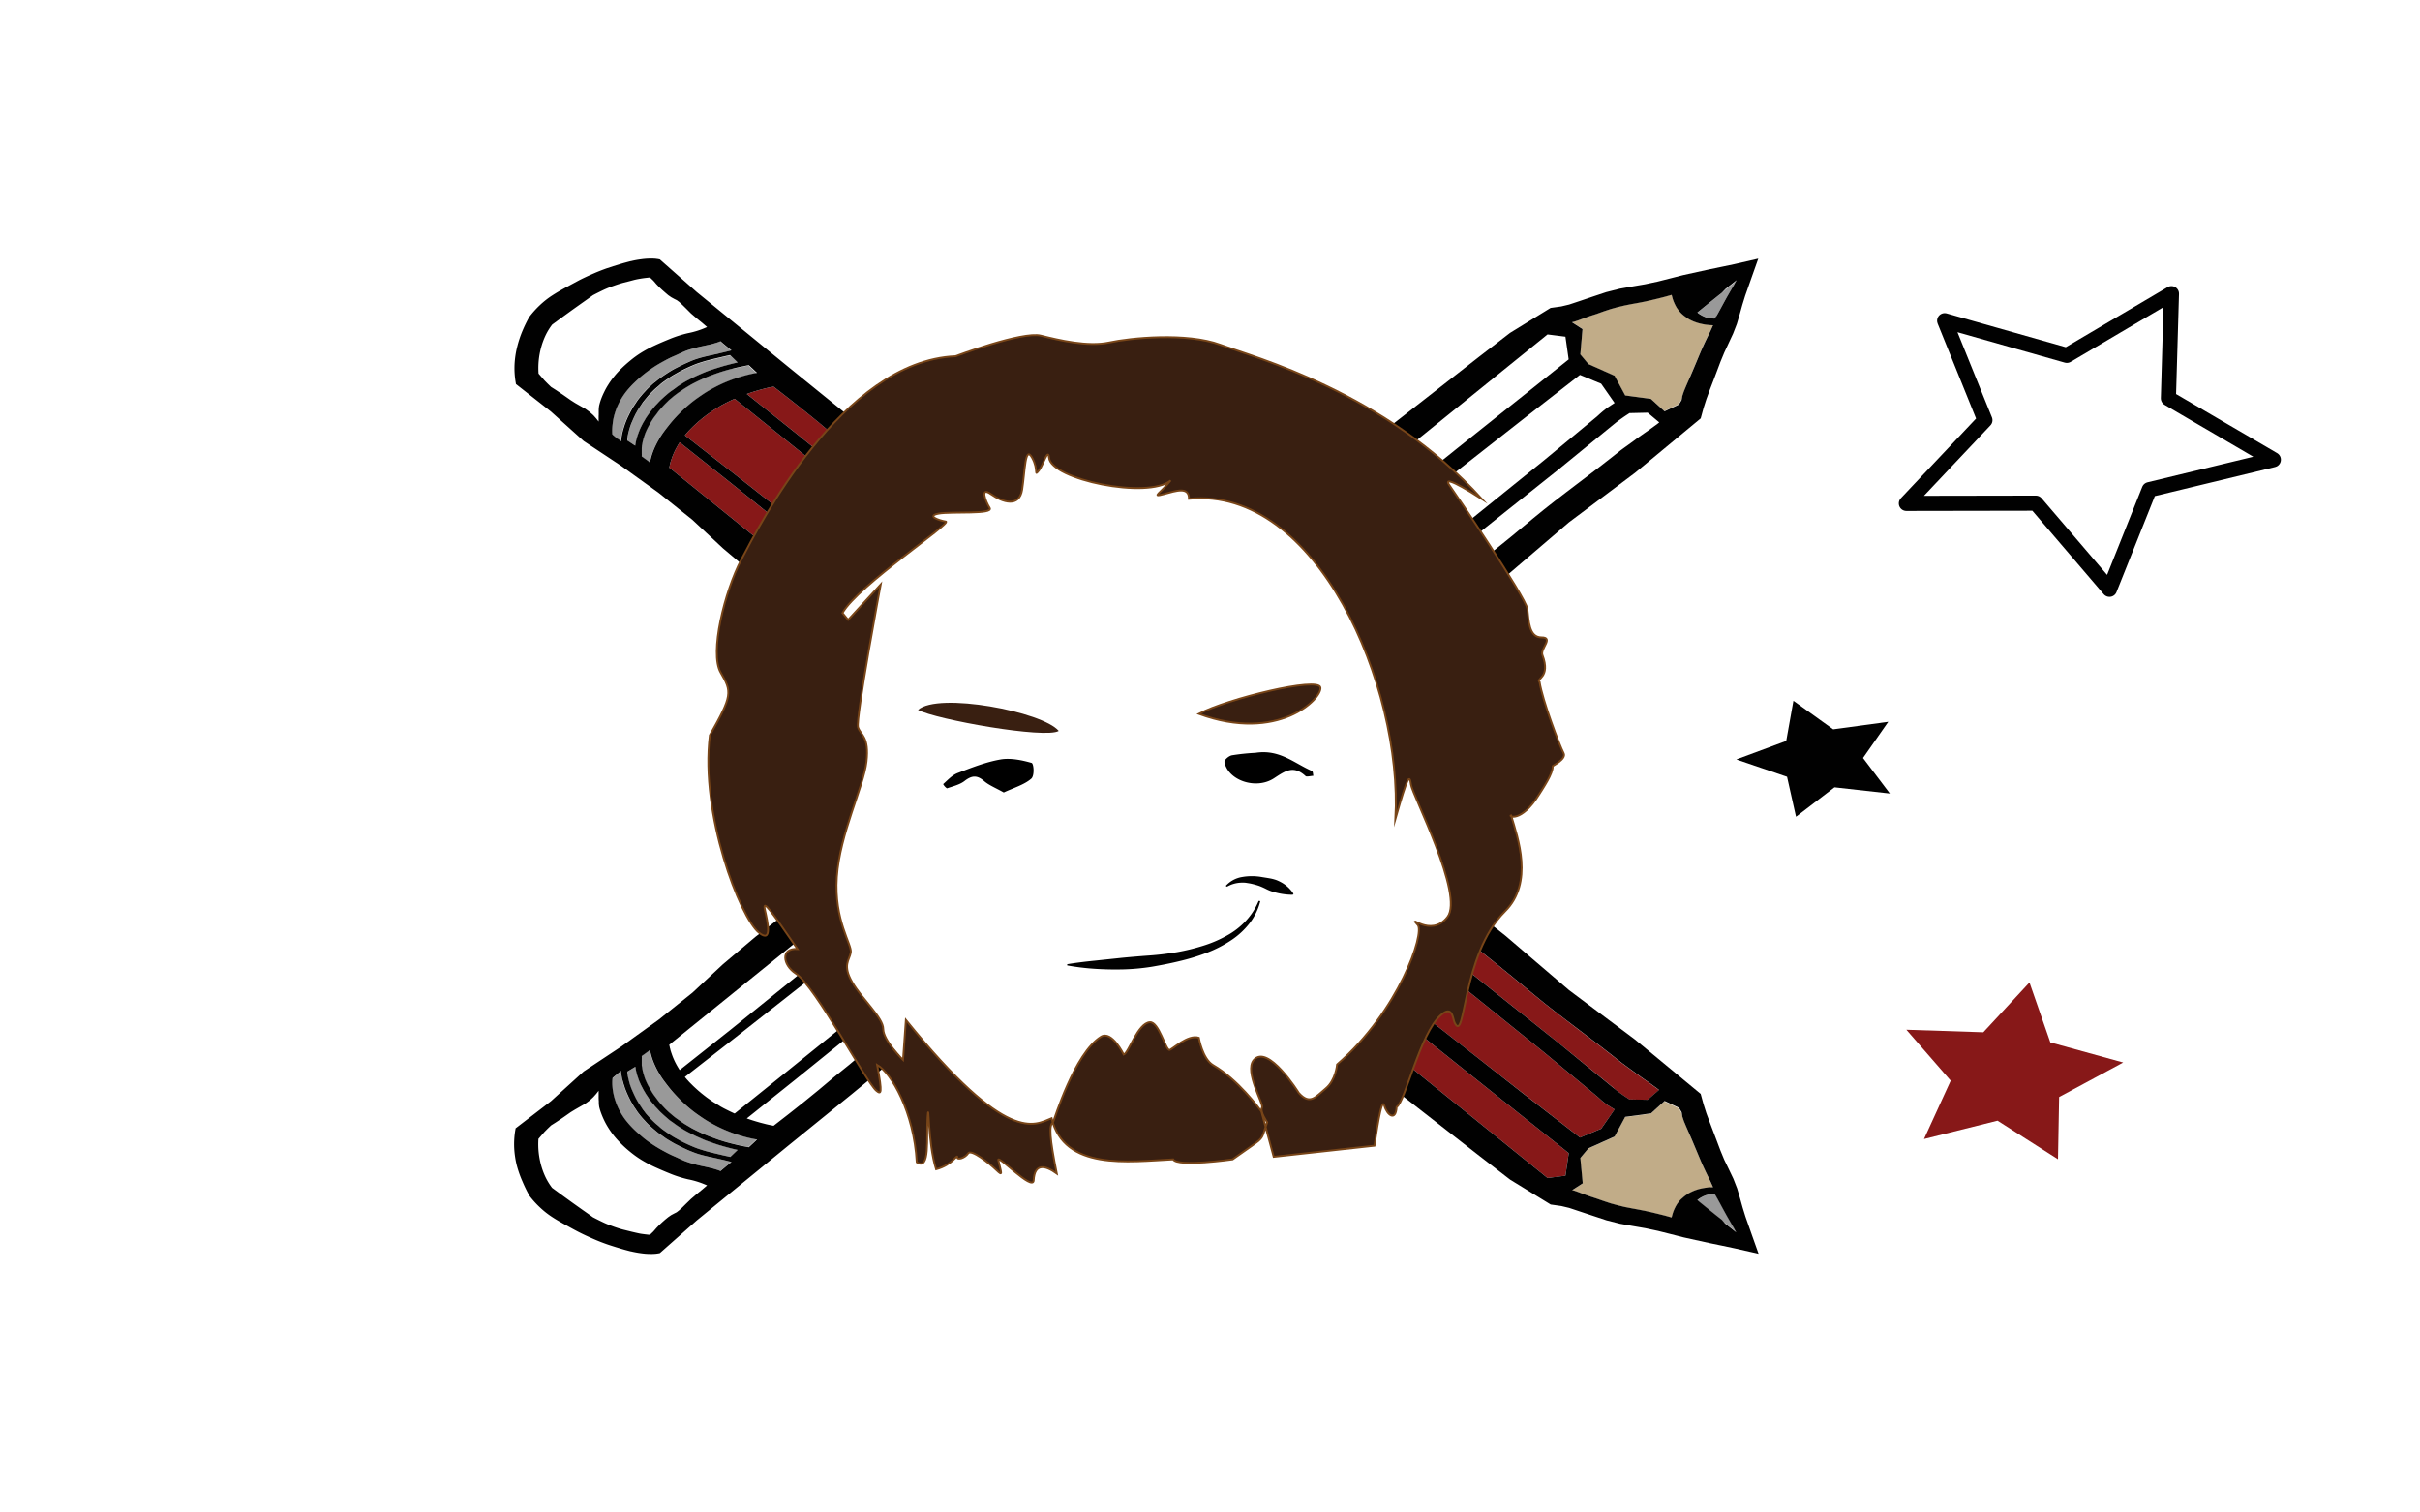 <svg id="Calque_2" data-name="Calque 2" xmlns="http://www.w3.org/2000/svg" viewBox="0 0 1280 800"><defs><style>.cls-1{fill:#fff;}.cls-2{fill:#999;}.cls-3{fill:#c1ac88;}.cls-4{fill:#010101;}.cls-5{fill:#871818;}.cls-6,.cls-7,.cls-8{fill:#391f11;}.cls-6,.cls-7{stroke:#784518;stroke-miterlimit:10;}.cls-7,.cls-8,.cls-9{fill-rule:evenodd;}.cls-10{fill:none;stroke:#010101;stroke-linecap:round;stroke-linejoin:round;stroke-width:8px;}</style></defs><title>djaypicto</title><rect class="cls-1" width="1280" height="800"/><path class="cls-1" d="M317.9,588.87c.45,1.22,1,2.43,1.6,3.77a38.26,38.26,0,0,0,2.23,4,49.36,49.36,0,0,0,3,4.21,54.18,54.18,0,0,0,3.82,4.2,58.32,58.32,0,0,0,4.69,4.2A53.11,53.11,0,0,0,339,613.4a69.07,69.07,0,0,0,7.09,3.81c2.58,1.21,5.36,2.41,8.27,3.55a60.6,60.6,0,0,0,9.42,3,44.06,44.06,0,0,1,10.1,3.23l-2.71,2.23-2.81,2.29-3,2.65-2.8,2.8-1.91,1.88-1.5,1.4-1.26.95-1.4.7-1.48.81-1.62,1.1-1.59,1.3-1.59,1.4-1.5,1.4-1.37,1.59-1.58,1.81L344,653h-.69l-1.9-.24c-.83-.11-1.82-.25-3-.45s-2.38-.48-3.73-.83-3-.7-4.64-1.15-3.39-1-5.17-1.62-3.6-1.4-5.45-2.19a52.34,52.34,0,0,1-5.61-2.8l-5.29-3.77L303,636.06l-5.43-3.95-5.37-3.93a31.23,31.23,0,0,1-3.49-5.69,38.45,38.45,0,0,1-2.38-6.4A42.23,42.23,0,0,1,285,602.26l3.14-3.63,1.72-1.74,1.78-1.72,2.24-1.41,2.1-1.4,2.09-1.4,2-1.4,2-1.4,2.29-1.4L307,585.2l2.7-1.53,2.39-1.75,1.9-1.74,1.5-1.69,1.28-1.64v5.73a15.67,15.67,0,0,0,.21,2.9A22.15,22.15,0,0,0,317.9,588.87Z"/><path class="cls-1" d="M354.13,553.21l.14.63a2.28,2.28,0,0,0,.17.67l.16.7a4.68,4.68,0,0,0,.21.73l.23.74.28.77c.08.27.17.53.28.81l.31.83c.12.28.22.55.36.84s.24.59.38.87.28.59.42.9l.48.91c.15.29.32.63.5.92l.55,1,.61,1c.09.16.2.3.28.45L387,544.14l29.28-23.62,29.36-23.61,59.06-47.86,29.57-23.83,59.06-45.94,29.43-23.43,58.79-47.31L711.12,285,770,237.74l29.52-23.55,30.16-24.06V190h0v-.1h0L828,178.09l-9.47-1.2L354,552.6C354,552.76,354.09,553,354.13,553.21ZM853.26,224.69l-28.61,23.36-28.85,23-28.9,23.09-28.84,23.06-28.86,23-28.81,23.14-28.82,23.06L622.7,409.43,593.86,432.3,565,455.44l-28.82,23.12-28.8,23L478.56,524.6,449.8,547.47l-28.88,23.35L395,591.56l.73.27,2.09.7,2.16.66,2.21.64,2.28.59c.77.2,1.5.38,2.33.55l2.37.48,8.06-6.27,8-6.33,7.87-6.39,7.89-6.63,8.31-6.72,8.06-6.78,8-6.53,8-6.26,7.91-6.24,7.9-6.24,7.95-6.35,8-6.36,8-6.21,8-6.29,7.86-6.29,7.93-6.34,7.49-5.88,7.55-5.72,7.47-5.87,7.49-6.2,7.35-6.3,7.47-6.25,7.49-6.21,7.61-6,7.63-5.88,7.57-5.77,7.47-5.77,7.49-5.68,7.38-5.93,7.29-6.21,15.05-11.82,7-5.26,6.8-5.61,6.76-5.6,6.79-5.5,6.79-5.46,6.77-5.42,6.72-5.48,6.68-5.61,6.74-5.51,6.77-5.41,6.81-5.37,6.86-5.31,6.91-5.24,6.89-5.28,6.84-5.41,6.8-5.44,11.45-9,5.78-4.54,5.74-4.61,5.74-4.64,5.73-4.66,5.61-4.66,5.61-4.66,5.6-4.56,5.71-4.49,5.74-4.41,5.78-4.39,5.8-4.41,5.8-4.42,5.77-4.5,5.74-4.52,1.22-.9,1.26-.91,1.4-1,1.48-1.08,1.67-1.21,1.87-1.4,2-1.4,2-1.4,1.83-1.28,1.68-1.2,1.5-1.1,1.4-1,1.17-.94-6.11-5.17-9.63.22-.93.62-1,.65-1,.67-1,.7-1,.71-1,.73-.94.7-.88.72Zm-76.7,19.75-59.64,46.79-29.78,23.28-29.79,23.4L627.62,361.4,568,408.13l-29.77,22.42L508.4,454.37l-59.62,47.35-59.41,46.75-27.13,21.17c.23.29.44.55.67.82s.57.68.89,1,.59.69.91,1l1,1c.35.35.67.68,1,1l1.07,1,1.1,1c.38.33.76.67,1.17,1s.78.69,1.19,1l1.26,1,1.3,1,1.41,1,1.4,1c.47.31.95.62,1.5.93s1,.63,1.48.92,1,.62,1.5.93,1.08.59,1.61.9l1.7.86,1.74.86,1.79.84.65.28L415,567.72l28.68-23.18,28.66-23.11L501,498.28l28.72-23.14L558.43,452l28.66-23.13,28.68-23.14,200.6-162,28.34-23.47.32-.3.35-.3.32-.31.68-.61.35-.3.33-.3.69-.59,1.77-1.4.36-.26.36-.28,3.87-2.36L847,203l-11.21-4.67h0l-29.33,22.82Z"/><path class="cls-2" d="M331.91,568.65a5.72,5.72,0,0,0,.17,1c.09.34.14.7.23,1.07s.18.74.29,1.12.21.77.32,1.2a12.24,12.24,0,0,0,.4,1.21c.15.42.28.83.43,1.2s.32.86.5,1.22.37.86.57,1.29.39.89.6,1.32l.67,1.4c.22.45.7,1.21,1.07,1.91a36.7,36.7,0,0,0,2.62,3.87c.56.64,1,1.3,1.48,2s1.08,1.29,1.66,1.95,1.19,1.3,1.83,1.94,1.29,1.28,2,1.92,1.5,1.21,2.2,1.9a20.31,20.31,0,0,0,2.38,1.86c.87.66,1.69,1.21,2.58,1.82s1.84,1.21,2.81,1.77l3,1.69c1,.56,2.15,1.11,3.27,1.64s2.28,1.05,3.5,1.56,2.45,1,3.74,1.4,2.66.86,4.08,1.21l.86.22.85.22.87.21.9.23.89.21.9.21.94.22.91.21.94.23.94.21.94.22,1,.21,1,.23h0l4-3.76-.38-.08-.88-.2-.87-.21-.87-.21-.84-.21-.86-.22-.84-.23-.83-.22-.81-.23-.81-.24-.81-.23-.79-.23-.8-.25c-1.48-.48-3-.95-4.33-1.49s-2.8-1-4.06-1.58-2.58-1.13-3.79-1.71-2.39-1.2-3.53-1.79-2.21-1.21-3.26-1.87-2.06-1.3-3-1.94-1.89-1.34-2.8-2-1.75-1.4-2.55-2-1.61-1.4-2.36-2.1-1.5-1.4-2.13-2.12-1.33-1.4-1.93-2.16-1.21-1.4-1.75-2.13a22.39,22.39,0,0,1-1.5-2.15c-.44-.72-1-1.41-1.4-2.13s-.86-1.41-1.24-2.12-.73-1.4-1.05-2.06c-.17-.34-.32-.66-.46-1l-.42-1c-.14-.34-.28-.65-.39-1l-.34-.93c-.11-.31-.22-.6-.31-.92s-.19-.59-.26-.87-.17-.6-.24-.88-.14-.58-.2-.86-.13-.56-.17-.83-.1-.53-.12-.79-.1-.52-.13-.79h0l-4.2,2.57v.85A6.77,6.77,0,0,0,331.91,568.65Zm7.29-5.72a3.31,3.31,0,0,0,.1.94c.06.32.1.65.13,1a5.57,5.57,0,0,0,.19,1c.07.35.16.7.24,1.06a9.74,9.74,0,0,0,.31,1.11l.34,1.14c.12.39.26.77.42,1.2s.32.79.49,1.21.36.81.56,1.22.39.81.6,1.2c.32.63.69,1.21,1.05,1.91a22.53,22.53,0,0,0,1.19,1.95c.42.64.87,1.31,1.4,2s1,1.32,1.49,2,1.08,1.32,1.67,2,1.19,1.32,1.83,2,1.31,1.28,2,1.94,1.5,1.28,2.21,1.91a25.8,25.8,0,0,0,2.4,1.88c.89.61,1.69,1.22,2.62,1.85s1.83,1.2,2.8,1.76,2,1.22,3,1.74,2.14,1.11,3.29,1.64,2.3,1.07,3.52,1.57,2.5,1,3.8,1.49,2.65,1,4.06,1.4l.83.26.87.27.87.25.88.25.9.24.89.24.93.25.94.23.94.22.94.24,1,.21,1,.21,1,.21,1,.2,1,.19,1,.19.26-.26.27-.25.29-.25.27-.27.27-.25.28-.25.26-.25.56-.51.27-.27.55-.5.26-.25.28-.27.27-.25.27-.25a66.86,66.86,0,0,1-8.06-1.88c-2.55-.76-5.05-1.61-7.47-2.59s-4.56-2-6.73-3.11-4.13-2.3-6.05-3.54-3.72-2.52-5.41-3.84-3.31-2.67-4.82-4.06-2.91-2.8-4.21-4.21-2.52-2.8-3.64-4.2-2.15-2.72-3.07-4-1.77-2.6-2.47-3.81-1.32-2.35-1.82-3.43-.93-2.08-1.28-3-.61-1.69-.82-2.42-.35-1.28-.47-1.75-.16-.84-.22-1.1a.86.86,0,0,1,0-.39l-.28.21-.27.2-.26.19-.28.21-.27.2-.26.2-.27.19-.28.2-.28.21-.27.18-.26.2-.28.19-.29.21-.54.38-.28.2v.6a1.87,1.87,0,0,1-.09.67v2.3c0,.37,0,.65,0,1ZM324,576.4a32,32,0,0,0,1.4,5.86,36.94,36.94,0,0,0,2.41,5.51,35.57,35.57,0,0,0,3.35,5.07,49.58,49.58,0,0,0,4.21,4.61c1.5,1.47,3.08,2.8,4.72,4.2a49.31,49.31,0,0,0,5.16,3.77c1.78,1.18,3.63,2.27,5.48,3.28s3.74,2,5.6,2.81,3.63,1.69,5.36,2.42a48.37,48.37,0,0,0,5.14,1.71c1.68.46,3.28.84,4.76,1.15s2.81.62,4,.9,2.16.56,3,.82,1.4.47,1.79.62l.62.25.35-.32.36-.31.35-.31.35-.28.37-.3.35-.3.35-.28.36-.29.35-.31.38-.3.37-.29.36-.3.38-.3.38-.31.38-.31.37-.32-.88-.21-.88-.21-.87-.21-.87-.21-.87-.21-.87-.2-.84-.2-.85-.19-.86-.2-.84-.18-.84-.18-.83-.19-.82-.18-.83-.17-.8-.19-.81-.18c-1.5-.37-3-.76-4.42-1.21s-2.72-1-4-1.5-2.53-1.11-3.75-1.68-2.38-1.21-3.51-1.75-2.23-1.22-3.27-1.85-2-1.22-3-1.92-1.88-1.33-2.8-2-1.74-1.4-2.55-2-1.58-1.4-2.31-2.06-1.5-1.4-2.13-2.1-1.31-1.4-1.92-2.13-1.18-1.4-1.74-2.13a22.41,22.41,0,0,1-1.5-2.12c-.44-.71-.95-1.4-1.4-2.11s-.84-1.41-1.22-2.09-.74-1.4-1.07-2.08c-.18-.35-.35-.7-.52-1l-.46-1c-.14-.35-.29-.68-.43-1l-.39-1c-.13-.34-.27-.66-.38-1s-.23-.65-.34-1-.22-.63-.31-.94-.19-.62-.28-.92-.17-.61-.24-.9l-.18-.88a5.84,5.84,0,0,1-.18-.83,3.65,3.65,0,0,0-.17-.81c-.06-.27-.07-.54-.11-.79l-.1-.76a2.06,2.06,0,0,0,0-.7v-.68l-1.5,1.2-.56.48-.29.24-.28.24-.28.22-.27.24-.29.24-.27.23-.27.23-.26.24-.26.24a28.47,28.47,0,0,0,.05,6.19Zm574.09-411,.24.18.31.24.39.28.48.3.53.33.62.33.66.3.73.31c.23.1.5.18.77.27a7.27,7.27,0,0,0,.8.22c.26.06.57.14.85.18s.58.09.87.12h.88a6.91,6.91,0,0,0,.91,0l.1-.17.1-.16.18-.32.1-.15L908,167l.08-.16.1-.15.09-.17.09-.17.09-.15.08-.17.11-.15.54-1,.56-1,.53-1,1.08-2,1.09-2,1.11-2,1.15-2,.59-1,1.16-2,.6-1,.58-1V150l.81-1.4v-.1l-.2.16-.11.08-.18.15-.23.26-1.07.87-.55.43-.55.42-.54.43-.54.43-.81.64-1,.78-1.85,1.69-2,1.57-1.92,1.54-2,1.61-1,.81-1,.81-4,3.26-1,.81h0Z"/><path class="cls-3" d="M873.14,211l-13.63-1.77-5.61-10.42-13.82-6.16-4.28-5.19L837.06,174l-5.61-3.63,1.25-.3,2.14-.71,2.81-1.07,3.36-1.2,3.66-1.21,3.65-1.3,3.69-1.2,3.64-1.06,3.62-.86,3.6-.72,3.56-.66,3.53-.68,3.53-.79,3.56-.84,3.58-.91,3.59-1a22.91,22.91,0,0,0,.65,2.43c.27.74.57,1.48.87,2.17a18.79,18.79,0,0,0,1,1.93,17,17,0,0,0,1.18,1.73c.4.5.84,1,1.3,1.48s1,.88,1.5,1.28a18.27,18.27,0,0,0,1.5,1.12c.5.35,1,.63,1.49.93a13,13,0,0,0,1.59.77c.55.23,1.08.44,1.64.64s1.1.36,1.63.52,1.09.28,1.62.39,1.08.21,1.6.28l1.49.21c.45,0,1,.1,1.5.13l1.31.07-1.23,2.69-1.29,2.7-1.3,2.64L901,182.65l-1.19,2.7L898.71,188l-1.15,2.71-1.12,2.7-1.15,2.69-1.15,2.71L893,201.54l-1.16,2.67-1.1,2.64-.81,2.41-.61,2.21-1.41,2.33-7.59,3.62Z"/><path class="cls-4" d="M864.78,250.11h0l-34.93,26.17-33.63,28.78L761.5,332.55l-35.13,25.88-33.64,28.21L656.93,413l-32.56,28.3-35.23,27.37L555,496.47l-34.77,26.11L486.9,548.72l-36.31,29.95L417,605.91l-48.47,39.62L349,662.79l-1,.19c-.1,0-.54.09-1.27.16a27.73,27.73,0,0,1-3.16.09h0a33.58,33.58,0,0,1-4.37-.35,53.27,53.27,0,0,1-5.46-1h-.14c-1.83-.48-3.87-1-6-1.68-1.06-.31-2.16-.65-3.26-1s-2.26-.72-3.41-1.12h0c-2.28-.81-4.67-1.73-7.09-2.8s-4.86-2.16-7.34-3.42h0c-2.37-1.2-4.76-2.54-7.12-3.83s-4.82-2.66-7.17-4.2a45.29,45.29,0,0,1-6.65-5.23,49.2,49.2,0,0,1-5.44-6l-.11-.15-.1-.17a76.92,76.92,0,0,1-3.52-7.25,59.1,59.1,0,0,1-3-8.41,48.74,48.74,0,0,1-1.4-9.08,44.77,44.77,0,0,1,.57-9.81l.16-.94,18.74-14.39,17.26-15.67,19.9-13.19,19.74-14.18,17.95-14.35,16.09-15,17.19-14.51,33.54-25.94,18.53-16.2,38.48-28.79,15.75-15.41,37.39-27.57L560.14,366l48.31-35.71,29.43-26.82,64.23-51.64,32-25.46,48.23-37.68,16.35-12.61,21.45-13.21,5.6-.78,4.21-1,5.76-1.92,6.83-2.31,7-2.33,7.12-1.81,6.88-1.22,6.58-1.13,6.58-1.4,6.71-1.7,6.83-1.74,13.64-3,6.77-1.4,6.68-1.4L930,136.82l-3.43,9.67-3.5,9.93-1.5,4.84-1.4,5-1.5,5.08-2,5.15-2.39,5.13L912,186.51l-2,4.84-1.85,4.92-1.89,5-1.91,4.95-1.8,4.91-1.5,4.7-1.5,5.47Zm46-95.3-2,1.57-1,.81-1,.8-2,1.6-1,.81-1,.82-4,3.25-1,.81h0l.14.11.24.2.32.24.39.28.48.29.53.32.62.34.66.31.72.31a6.48,6.48,0,0,0,.78.26c.28.09.53.17.79.23s.58.14.86.18l.87.11h.88a3.47,3.47,0,0,0,.91,0l.09-.15.11-.16.18-.32.1-.17L908,167l.08-.16.1-.16.08-.16.09-.17.1-.15.08-.17.11-.15.53-1,.56-1,.54-1,1.08-2,1.09-2,1.11-2,1.15-2,.58-1,1.17-2,.6-1,.57-1v-.1l.82-1.4v-.1l-.2.14-.12.1-.17.15-.28.21-1.07.86-.55.45-.54.42-.55.43-.53.42-.55.44-.26.21-1,.78ZM889.84,209.4l.81-2.43,1.09-2.62,1.17-2.69L894.1,199l1.15-2.69,1.14-2.7,1.13-2.69,1.13-2.71,1.14-2.7,1.2-2.69,1.26-2.7,1.31-2.69,1.3-2.69,1.22-2.7-1.3-.07a13.84,13.84,0,0,1-1.5-.13,14.63,14.63,0,0,1-1.5-.19c-.49-.09-1-.17-1.59-.3s-1.09-.24-1.62-.39-1.1-.32-1.64-.52-1.1-.39-1.63-.63-1.08-.5-1.6-.78a11.67,11.67,0,0,1-1.5-.93c-.44-.32-1-.71-1.5-1.11a18,18,0,0,1-1.48-1.29,16.58,16.58,0,0,1-1.3-1.48,15.46,15.46,0,0,1-1.2-1.71,19.89,19.89,0,0,1-1-1.94,21.51,21.51,0,0,1-.87-2.18c-.26-.79-.48-1.6-.66-2.41l-3.58,1-3.58.91-3.56.85-3.53.79-3.54.69-3.56.64-3.59.72-3.62.86L852,163.45l-3.67,1.21L844.61,166,841,167.16l-3.37,1.22-2.8,1.05-2.16.71-1.23.31,5.6,3.63-1.16,13.36,4.29,5.14L854,198.75l5.6,10.41L873.2,211l7.22,6.57L888,214l1.41-2.32ZM316.64,580.23v-3.31l-1.28,1.64-1.5,1.69L312,582l-2.39,1.74-2.7,1.54-2.72,1.56-2.3,1.4-2,1.4-2,1.4-2.06,1.4-2.11,1.4-2.24,1.41L289.65,597l-1.71,1.74-3.14,3.63a42.07,42.07,0,0,0,.1,7,43.1,43.1,0,0,0,1.26,6.84,39.52,39.52,0,0,0,2.36,6.39,33.13,33.13,0,0,0,3.49,5.69l5.37,3.94,5.45,3.95,5.44,3.87c1.81,1.27,3.59,2.52,5.31,3.77,1.9,1,3.8,1.94,5.61,2.8s3.68,1.55,5.46,2.19,3.52,1.2,5.16,1.61l4.65,1.15c1.42.33,2.61.61,3.73.84s2.12.33,3,.45l1.92.22h.68l1.77-1.7,1.58-1.82,1.57-1.64,1.5-1.4,1.59-1.4,1.59-1.3,1.6-1.11,1.5-.8,1.4-.71,1.28-1,1.5-1.33,1.89-1.88,2.89-2.8,3.09-2.65,2.81-2.28L374,627a44.64,44.64,0,0,0-10.09-3.23,61.81,61.81,0,0,1-9.43-3c-3-1.21-5.61-2.34-8.27-3.55a67.34,67.34,0,0,1-7.11-3.81,53.11,53.11,0,0,1-5.76-4.14,58.32,58.32,0,0,1-4.69-4.2,55.87,55.87,0,0,1-3.82-4.2,45.71,45.71,0,0,1-3-4.21,38.26,38.26,0,0,1-2.23-4c-.63-1.31-1.16-2.56-1.61-3.77a28.29,28.29,0,0,1-1.05-3.39,15.67,15.67,0,0,1-.21-2.9c-.07-.82-.1-1.63-.09-2.45Zm7.47-3.8a32,32,0,0,0,1.4,5.86,34.43,34.43,0,0,0,2.4,5.5,33.53,33.53,0,0,0,3.35,5.08,49.47,49.47,0,0,0,4.2,4.61c1.5,1.47,3.08,2.8,4.72,4.2a52.36,52.36,0,0,0,5.16,3.77c1.78,1.18,3.63,2.27,5.48,3.28s3.74,2,5.61,2.8,3.63,1.7,5.35,2.43a51.59,51.59,0,0,0,5.14,1.71c1.68.46,3.28.84,4.77,1.15s2.8.61,4,.89,2.15.57,3,.83,1.4.46,1.79.62l.62.25.37-.32.35-.31.35-.31.35-.28.36-.31.37-.29.33-.28.37-.3.35-.3.38-.3.36-.29.36-.3.38-.31.38-.3.38-.31.38-.32-.89-.21-.88-.21-.87-.22-.87-.21-.85-.21-.87-.19-.85-.2-.86-.19-.85-.2-.85-.18-.82-.18-.84-.19-.83-.18-.83-.17-.8-.19-.81-.19c-1.5-.36-3-.75-4.41-1.2s-2.72-1-4-1.5-2.52-1.11-3.74-1.68-2.38-1.21-3.5-1.75-2.23-1.22-3.28-1.85-2.05-1.22-3-1.92-1.88-1.34-2.81-2-1.73-1.41-2.53-2.05-1.6-1.4-2.33-2.06a28.06,28.06,0,0,1-2.12-2.1c-.61-.7-1.31-1.4-1.93-2.13s-1.18-1.4-1.74-2.13a24.39,24.39,0,0,1-1.5-2.12c-.43-.71-1-1.4-1.4-2.12s-.84-1.4-1.22-2.08-.74-1.41-1.06-2.08q-.27-.51-.51-1.05c-.17-.35-.32-.69-.46-1s-.31-.67-.43-1l-.41-1-.38-1c-.11-.3-.22-.64-.32-1s-.23-.63-.32-.94-.2-.62-.28-.93-.17-.6-.24-.89l-.27-.91a8.21,8.21,0,0,1-.18-.83,7.27,7.27,0,0,0-.17-.81,5,5,0,0,0-.11-.79l-.1-.76a2.38,2.38,0,0,0-.07-.7v-.68l-1.5,1.2-.28.25-.28.23-.29.24-.28.24-.28.22-.27.24-.3.24-.26.23-.27.23-.26.24-.26.24a29.5,29.5,0,0,0,.1,6.16Zm109,0L441,569.8l8.29-6.71,8.06-6.79,8-6.53,8-6.26,7.91-6.24,7.9-6.24,7.92-6.34,8-6.37,8-6.21,8-6.29,7.87-6.29,7.93-6.33,7.48-5.89,7.56-5.72,7.47-5.87,7.48-6.2,7.36-6.3,7.47-6.25,7.48-6.21,7.61-6,7.64-5.87,7.57-5.78,7.47-5.77,7.48-5.68,7.39-5.93,7.28-6.2,15.05-11.83,7-5.26,6.8-5.6,6.77-5.61L684,375.7l6.8-5.47,6.77-5.42,6.71-5.48,6.69-5.61,6.74-5.51,6.77-5.41,6.81-5.36,6.85-5.31,6.91-5.25,6.89-5.28,6.84-5.41,6.8-5.44,5.72-4.52L777,301.7l5.79-4.54,5.73-4.61,5.75-4.64,5.73-4.65,5.6-4.67,5.61-4.65,5.61-4.57,5.7-4.49,5.75-4.41,5.77-4.39,5.8-4.41,5.8-4.42,5.78-4.5,5.73-4.52,1.22-.9,1.26-.91,1.4-1,1.49-1.08,1.67-1.21,1.86-1.4,2-1.4,2-1.4,1.84-1.28,1.68-1.2,1.5-1.09,1.4-1,1.16-.94-6.12-5.14-9.63.22-.93.62-1,.65-1,.67-1,.7-1,.71-1,.73-.94.7-.88.72-.83.67-28.63,23.39-28.88,23-28.9,23.09-28.84,23.06-28.86,23-28.81,23.14-28.82,23.06L622.7,409.43,593.86,432.3,565,455.44l-28.82,23.12-28.8,23L478.56,524.6,449.8,547.47l-28.88,23.35L395,591.56l.73.27,2.09.7,2.16.66,2.21.64,2.28.59c.77.2,1.5.38,2.33.55l2.37.48,8.06-6.27,8-6.33ZM854,213.14l-7.12-10.2-11.21-4.65h0L806.38,221.1l-29.75,23.34-59.71,46.72-29.78,23.35-29.79,23.4L627.62,361.4,568,408.13l-29.77,22.42L508.4,454.37l-59.62,47.35-59.41,46.75-27.13,21.17c.23.29.44.55.67.82s.57.68.89,1,.59.69.91,1l1,1c.35.35.67.68,1,1l1.07,1,1.1,1c.38.33.76.67,1.17,1s.78.69,1.19,1l1.26,1,1.3,1,1.41,1,1.4,1c.47.31.95.62,1.5.93s1,.63,1.48.92,1,.62,1.5.93,1.08.59,1.61.9l1.7.86,1.74.86,1.79.84.65.28L415,567.72l28.68-23.18,28.66-23.11L501,498.28l28.72-23.14L558.43,452l28.66-23.13,28.68-23.14,200.6-162,28.34-23.47.32-.3.35-.3.32-.31.68-.61.35-.3.33-.3.69-.59,1.77-1.4.36-.26.36-.28ZM390.16,608.23l-.38-.09-.88-.19-.86-.21-.87-.21-.85-.21-.86-.23-.84-.22-.82-.23-.82-.22-.81-.23-.8-.25-.8-.22-.8-.25c-1.48-.48-3-1-4.33-1.48s-2.8-1-4.06-1.59-2.58-1.12-3.78-1.71-2.4-1.21-3.54-1.8-2.21-1.2-3.26-1.86-2.06-1.3-3-1.95-1.89-1.4-2.8-2-1.75-1.4-2.55-2.06-1.6-1.4-2.35-2.11A28.18,28.18,0,0,1,348,586.8c-.62-.72-1.4-1.4-1.95-2.16s-1.2-1.4-1.75-2.13a23.09,23.09,0,0,1-1.5-2.16c-.43-.71-1-1.4-1.4-2.13s-.86-1.4-1.22-2.11-.74-1.41-1.07-2.06c-.16-.33-.32-.66-.46-1l-.42-.95c-.14-.32-.27-.64-.39-1a8,8,0,0,1-.32-.94c-.1-.32-.23-.6-.33-.91s-.19-.6-.26-.88-.17-.61-.24-.89-.14-.57-.2-.85-.12-.55-.17-.82-.09-.54-.12-.81-.1-.52-.13-.77h0l-4.2,2.55v.86a6,6,0,0,0,.12.95,5.57,5.57,0,0,0,.17,1c.07.35.14.7.24,1.07s.17.74.28,1.12.21.77.32,1.2a12.24,12.24,0,0,0,.4,1.21c.15.42.28.83.43,1.22s.32.84.5,1.2.37.86.57,1.29l.6,1.32c.21.44.45.9.68,1.4s.69,1.21,1.06,1.91a19.4,19.4,0,0,0,1.22,1.92c.43.64.85,1.3,1.33,2s1,1.3,1.48,2,1.08,1.29,1.66,1.95,1.19,1.3,1.83,1.94,1.29,1.28,2,1.92,1.5,1.21,2.2,1.9a20.31,20.31,0,0,0,2.38,1.86c.89.66,1.69,1.21,2.58,1.82s1.84,1.21,2.81,1.77l3,1.69c1,.56,2.15,1.11,3.27,1.64s2.28,1.05,3.5,1.56,2.45,1,3.76,1.4,2.66.86,4.06,1.21l.86.22.86.22c.28.09.58.14.86.21l.9.23.91.21.89.21.93.22.91.21.94.23.94.21,1,.22.95.21,1,.23h0Zm-46.67-52.67-.27.2L343,556l-.27.21-.26.18-.29.21-.26.2-.28.19-.27.2-.28.19-.26.2-.28.2-.27.19-.56.4-.28.19v.6a2.43,2.43,0,0,1,0,.66V563a3.32,3.32,0,0,0,.08.94,8,8,0,0,1,.14,1,9.53,9.53,0,0,0,.2,1c.07.35.14.7.24,1.06s.16.73.29,1.11.23.74.35,1.13.27.77.41,1.21.32.78.5,1.2.35.82.55,1.22.39.82.6,1.21c.32.63.69,1.2,1.07,1.9s.75,1.32,1.17,2a24.19,24.19,0,0,0,1.41,2c.47.64,1,1.31,1.49,2s1.07,1.32,1.66,2,1.19,1.31,1.83,2,1.31,1.29,2,1.95,1.5,1.27,2.21,1.91a28.62,28.62,0,0,0,2.4,1.87c.9.62,1.71,1.22,2.62,1.85s1.84,1.21,2.8,1.77,2,1.22,3,1.74,2.16,1.1,3.29,1.64,2.3,1.06,3.53,1.57,2.48,1,3.8,1.48,2.65,1,4,1.4l.84.27.87.27.86.25.88.25.9.24.91.24.92.25.93.22.94.23.93.24,1,.21,1,.21,1,.21,1,.19,1,.2,1,.18.26-.25.28-.25.28-.26.27-.25.26-.26.3-.26.27-.25.26-.25.28-.25.27-.27.54-.5.27-.26.28-.26.28-.25.27-.26a67.27,67.27,0,0,1-8.06-1.87c-2.57-.76-5.06-1.62-7.48-2.6a70.7,70.7,0,0,1-6.72-3.11,67.42,67.42,0,0,1-6.05-3.53c-1.85-1.23-3.73-2.52-5.43-3.84s-3.3-2.68-4.8-4.06-2.9-2.81-4.21-4.21-2.53-2.8-3.65-4.2-2.13-2.72-3.07-4-1.77-2.61-2.47-3.81-1.32-2.36-1.82-3.44-.93-2.07-1.28-3-.6-1.7-.81-2.42-.36-1.28-.46-1.76-.19-.84-.23-1.09a.86.86,0,0,1,0-.39Zm10.64-2.3.14.63a2.34,2.34,0,0,0,.17.68l.16.7a4.27,4.27,0,0,0,.21.72l.23.75.28.77c.08.26.17.53.28.81l.31.83c.12.28.22.54.36.84s.24.59.38.87.28.6.42.89l.48.92c.15.29.32.63.5.92l.55.95.61,1c.09.15.2.29.28.45L387,544.19l29.28-23.67,29.36-23.61,59.06-47.86,29.57-23.83,59.06-45.94,29.43-23.43,58.79-47.31L711.12,285,770,237.74l29.52-23.55,30.16-24.06V190h0v-.1h0L828,178.09l-9.47-1.2L354,552.6a3.41,3.41,0,0,0,.11.61Z"/><path class="cls-1" d="M317.9,211.07c.45-1.21,1-2.41,1.6-3.76a36.53,36.53,0,0,1,2.23-4,42.62,42.62,0,0,1,3-4.2,52.3,52.3,0,0,1,3.8-4.21,60.44,60.44,0,0,1,4.7-4.2,50.48,50.48,0,0,1,5.76-4.2,63.79,63.79,0,0,1,7.1-3.82c2.58-1.2,5.36-2.42,8.27-3.56a62.4,62.4,0,0,1,9.42-3,44.06,44.06,0,0,0,10.1-3.23l-2.71-2.16-2.81-2.29-3-2.65-2.8-2.8-1.91-1.86-1.5-1.4-1.27-1-1.4-.7-1.49-.81-1.62-1.11-1.6-1.3-1.64-1.4-1.5-1.4-1.44-1.53-1.59-1.81L343.83,147l-.69.07-1.92.22c-.81.12-1.81.26-3,.45s-2.39.49-3.74.83-3,.71-4.65,1.21-3.38,1-5.16,1.62-3.6,1.4-5.45,2.19a48.74,48.74,0,0,0-5.6,2.8c-1.84,1.07-3.51,2.51-5.32,3.77l-5.43,3.87-5.46,4-5.36,3.93a33.13,33.13,0,0,0-3.49,5.69,38.41,38.41,0,0,0-2.37,6.4,43.91,43.91,0,0,0-1.26,6.83,42.07,42.07,0,0,0-.1,7l3.14,3.61,1.71,1.75,1.78,1.73,2.24,1.4,2.12,1.4,2.07,1.4,2,1.4,2,1.4,2.3,1.41,2.58,1.57,2.7,1.47,2.38,1.73,1.92,1.76,1.49,1.68,1.27,1.65V217.5a20.1,20.1,0,0,1,.21-2.9A22.6,22.6,0,0,1,317.9,211.07Z"/><path class="cls-5" d="M354.13,246.75l.14-.65a2.22,2.22,0,0,1,.17-.66l.16-.7a3,3,0,0,1,.21-.72l.23-.76.28-.77c.08-.27.17-.53.28-.82l.31-.81c.12-.28.22-.56.36-.85s.24-.58.38-.87l.42-.9c.15-.29.31-.6.48-.9s.32-.63.5-.93l.55-1,.61-1c.09-.14.2-.3.28-.45L387,255.8l29.28,23.67,29.29,23.62L504.67,351l29.57,23.82,59.06,45.94,29.43,23.45,58.86,47.3,29.6,23.63,58.86,47.14,29.52,23.57,30.16,24.05v.1h0v.1h0L828,621.86l-9.47,1.21L354,247.34C354.06,247.14,354.09,247,354.13,246.75Zm499.13,328.5-28.61-23.36-28.85-23-28.9-23.08-28.84-23.17-28.86-23-28.81-23.09-28.82-23.1-28.87-23-28.84-22.87L565,344.5l-28.82-23.11-28.8-23-28.83-23.07-28.75-22.87-28.89-23.35L395,208.39l.73-.27,2.09-.7,2.16-.67,2.21-.63,2.28-.6c.77-.2,1.5-.37,2.33-.55l2.37-.46,8.06,6.26,8,6.34,7.89,6.37,7.87,6.65,8.31,6.71,8.06,6.77,8,6.53,8,6.26,7.91,6.24,7.9,6.24,8,6.37,8,6.38,7.95,6.21,7.9,6.25,7.87,6.31,7.93,6.33,7.47,5.89,7.57,5.71,7.48,5.86,7.48,6.21,7.36,6.29,7.47,6.25,7.48,6.23,7.61,6,7.63,5.86,7.57,5.78,7.48,5.76,7.48,5.69,7.39,5.92,7.27,6.22,15.07,11.81,7,5.27,6.81,5.61,6.75,5.61,6.8,5.5,6.78,5.47,6.79,5.42,6.71,5.48,6.68,5.61,6.73,5.51,6.84,5.43,6.81,5.37,6.88,5.31,6.9,5.24,6.89,5.29,6.83,5.41,6.79,5.42L777,498.27l5.75,4.57,5.73,4.59,5.75,4.64,5.72,4.66,5.67,4.68,5.61,4.64,5.6,4.56,5.69,4.49,5.75,4.41L834,543.9l5.81,4.41,5.8,4.43,5.77,4.49,5.73,4.52,1.22.9,1.26.93,1.34,1,1.5,1.08,1.65,1.21,1.88,1.4,1.93,1.4,2,1.4,1.86,1.29,1.65,1.21,1.5,1.09,1.41,1,1.16.94-6,5.15-9.63-.21-.93-.62-1-.65-1-.67-1-.7-1-.71-1-.73-.94-.72-.88-.7Zm-76.7-19.69-59.64-46.78L687.14,485.4,657.35,462l-29.73-23.48L568,391.83,538.27,369.4l-29.83-23.82-59.62-47.34-59.45-46.8-27.13-21.16.67-.83.89-1,.92-1,1-1c.35-.33.67-.68,1-1l1.07-1,1.1-1c.38-.35.76-.69,1.17-1s.78-.67,1.19-1l1.26-1,1.3-1,1.41-1,1.4-1,1.5-.94,1.48-.92c.52-.31,1-.62,1.5-.93l1.61-.88,1.7-.88,1.74-.86,1.79-.83.65-.28L415,232.2l28.68,23.17,28.66,23.12L501,301.64l28.66,23.14L558.43,348,587,371.17l28.66,23.22L816.32,556.32l28.3,23.47.34.3.34.3.33.3.68.61.33.3.35.31.69.59,1.77,1.4.36.28.35.28,3.88,2.35L846.92,597l-11.21,4.69h0l-29.43-22.84Z"/><path class="cls-2" d="M331.91,231.29a5.72,5.72,0,0,1,.17-1c.09-.35.14-.7.23-1.07s.18-.73.29-1.12.21-.76.32-1.2.26-.79.4-1.22.28-.82.43-1.21.32-.84.5-1.2.37-.86.57-1.29.39-.89.6-1.32.45-.9.67-1.4.7-1.21,1.07-1.91a20.16,20.16,0,0,1,1.21-1.93c.44-.63.87-1.29,1.41-2s1-1.3,1.48-1.95,1.08-1.3,1.67-1.95,1.18-1.3,1.82-1.94,1.29-1.29,2-1.92,1.5-1.21,2.2-1.91a22.4,22.4,0,0,1,2.38-1.86c.87-.65,1.69-1.21,2.58-1.83s1.84-1.2,2.81-1.75,2-1.15,3-1.69,2.15-1.11,3.27-1.64,2.29-1,3.5-1.56,2.45-1,3.74-1.4,2.66-.86,4.08-1.21l.86-.23.85-.21.87-.23.9-.21.89-.22.93-.21.91-.21.92-.21.93-.23.94-.21.94-.22,1-.21,1-.23h0l4,3.74-.38.09-.88.21-.87.21-.87.2-.84.22-.86.22-.84.23-.83.21-.81.24-.81.22-.81.24-.79.24-.8.25c-1.48.48-3,.95-4.33,1.4s-2.8,1-4.06,1.6-2.58,1.12-3.79,1.71-2.39,1.2-3.53,1.78-2.21,1.22-3.26,1.88-2.06,1.29-3,1.94-1.89,1.34-2.8,2-1.75,1.4-2.55,2.06-1.61,1.4-2.36,2.1-1.5,1.4-2.13,2.12-1.33,1.4-1.93,2.14-1.21,1.4-1.74,2.15-1.08,1.4-1.57,2.15-.95,1.41-1.4,2.13-.84,1.41-1.23,2.12-.73,1.4-1.07,2.06l-.46,1c-.15.31-.28.66-.42,1s-.27.65-.38,1l-.34.94c-.11.32-.22.6-.3.89s-.2.61-.27.9l-.25.88a4.86,4.86,0,0,1-.18.86c-.06.28-.13.54-.17.81a8.09,8.09,0,0,0-.14.81c0,.27-.09.52-.12.77h0l-4.2-2.55v-.85A7.36,7.36,0,0,1,331.91,231.29ZM339.2,237l.1-.94a3.62,3.62,0,0,1,.13-1,5.19,5.19,0,0,1,.19-1c.09-.35.16-.71.24-1.07a9.05,9.05,0,0,1,.31-1.1l.34-1.13c.12-.39.26-.79.43-1.22l.48-1.21c.18-.42.36-.81.56-1.2s.39-.83.6-1.21c.32-.63.69-1.22,1.05-1.92s.77-1.29,1.19-1.95a21.61,21.61,0,0,1,1.4-2c.54-.64,1-1.31,1.49-2s1.08-1.32,1.67-2,1.19-1.33,1.83-2,1.31-1.29,2-2,1.5-1.28,2.21-1.91,1.5-1.22,2.4-1.89,1.72-1.2,2.62-1.83,1.85-1.21,2.8-1.78,2-1.21,3-1.73,2.14-1.12,3.29-1.64,2.3-1.06,3.52-1.58,2.5-1,3.8-1.49,2.65-.94,4.06-1.4l.83-.26.87-.27.87-.25.88-.25.9-.26.89-.24.93-.23L388,195l.94-.24.94-.22,1-.22,1-.2,1-.21,1-.21,1-.2a7.62,7.62,0,0,0,1-.17l.26.26.28.25.28.25.27.25.27.26.28.25.26.25.56.52.27.25.55.52.26.25.28.25.27.26.27.25a65.15,65.15,0,0,0-8.06,1.92c-2.55.74-5.05,1.61-7.47,2.58A67.28,67.28,0,0,0,378,205c-2.17,1.13-4.13,2.3-6.05,3.53s-3.72,2.52-5.41,3.84-3.31,2.69-4.82,4.06-2.91,2.81-4.21,4.21-2.52,2.8-3.64,4.2-2.15,2.72-3.07,4-1.77,2.59-2.47,3.81-1.32,2.41-1.82,3.44-.93,2.07-1.28,3-.61,1.68-.82,2.41-.35,1.29-.47,1.75-.16.86-.22,1.11a.81.81,0,0,0,0,.38l-.28-.2-.27-.19-.26-.21-.28-.2-.27-.2-.27-.21-.26-.19-.28-.19-.28-.21-.27-.19-.26-.2-.28-.19-.29-.2-.54-.39-.28-.2V241a1.85,1.85,0,0,0-.09-.66v-3.27ZM324,223.54a31.64,31.64,0,0,1,1.4-5.84,35.68,35.68,0,0,1,5.76-10.6,49.46,49.46,0,0,1,4.21-4.6,68.27,68.27,0,0,1,9.81-8c1.76-1.2,3.63-2.27,5.48-3.29s3.74-1.95,5.6-2.8,3.63-1.68,5.36-2.41a51.71,51.71,0,0,1,5.14-1.73c1.68-.45,3.28-.82,4.76-1.15l4-.88c1.21-.27,2.16-.57,3-.83s1.4-.47,1.79-.63l.62-.23.35.3.36.31.35.31.35.29.37.31.35.28.35.3.36.29.35.3.38.29.37.31.36.28.38.32.38.3.37.32.38.29-.88.23-.88.21-.87.22-.87.2-.87.21-.87.21-.84.19-.85.19-.86.19-.84.18-.84.19-.83.19-.82.17-.83.18-.8.2-.81.18c-1.5.37-3,.76-4.42,1.21a42.54,42.54,0,0,0-4,1.5c-1.32.56-2.53,1.09-3.75,1.68s-2.38,1.2-3.51,1.75-2.21,1.18-3.27,1.85-2,1.26-3,1.92-1.88,1.32-2.8,2-1.74,1.4-2.57,2-1.56,1.4-2.31,2.08-1.5,1.4-2.13,2.1-1.3,1.4-1.92,2.13-1.18,1.4-1.74,2.13a21.28,21.28,0,0,0-1.5,2.12c-.43.7-.95,1.4-1.4,2.1s-.84,1.4-1.22,2.1-.74,1.4-1.06,2.06c-.18.35-.35.7-.52,1.05l-.46,1c-.14.35-.3.68-.44,1l-.39,1c-.13.32-.27.66-.38,1s-.22.66-.33,1l-.31,1c-.1.31-.2.61-.28.91s-.17.6-.24.89L329,229a8.45,8.45,0,0,0-.19.84,5.64,5.64,0,0,1-.15.82l-.13.78-.1.75a2.12,2.12,0,0,1,0,.71v.67l-1.49-1.2-.57-.48-.29-.22-.28-.24-.28-.24-.27-.24-.29-.22-.27-.25-.26-.23-.27-.22-.25-.26a27.87,27.87,0,0,1,.17-6.19ZM898.1,634.6l.24-.19.31-.23.39-.28.48-.31.53-.32.62-.32.67-.32.72-.3a6.94,6.94,0,0,1,.77-.26l.8-.24.85-.18c.3,0,.58-.09.87-.1a4.31,4.31,0,0,1,.88,0h.91l.1.17.1.15.18.32.1.16.38.65.08.16.1.15.09.17.09.17.09.15.11.17.08.16.54,1,.56,1,.53,1,1.08,2,1.09,2,1.11,2,1.15,2,.59,1,1.16,2,.6,1,.58,1v.1l.81,1.4v.1l-.2-.14-.11-.1-.18-.15-.23-.21-1.07-.87-.55-.43-.55-.42-.54-.44-.54-.42-.81-.64-1-.79-2-1.6-2-1.57-1.8-1.59-2-1.62-1-.79-1-.82-4-3.25-1.06-.85h0Z"/><path class="cls-3" d="M873.14,589l-13.63,1.85-5.61,10.42-13.82,6.16-4.28,5.15,1.26,13.4-5.61,3.63,1.25.29,2.14.71,2.81,1.07,3.36,1.22,3.66,1.2,3.65,1.29,3.69,1.21,3.64,1,3.62.88,3.6.7,3.56.66,3.53.69,3.55.78,3.54.86,3.58.9,3.59,1a22,22,0,0,1,.65-2.41c.27-.76.57-1.5.87-2.19a19.89,19.89,0,0,1,1-1.93,14.42,14.42,0,0,1,1.18-1.71c.41-.52.84-1,1.3-1.49a13.09,13.09,0,0,1,1.5-1.29c.55-.39,1-.75,1.5-1.1s1-.65,1.49-.94a13.69,13.69,0,0,1,1.59-.77c.55-.23,1.08-.45,1.64-.65l1.63-.52c.56-.15,1.09-.26,1.62-.37a14.89,14.89,0,0,1,1.62-.3l1.48-.21c.46,0,1-.08,1.5-.11h1.32l-1.22-2.71-1.3-2.69L902.32,620l-1.27-2.69-1.19-2.69-1.14-2.7-1.13-2.71-1.14-2.69-1.15-2.72-1.15-2.67-1.17-2.7-1.17-2.69-1.09-2.62-.81-2.42-.62-2.22-1.4-2.31-7.6-3.63Z"/><path class="cls-4" d="M864.78,549.84h0l-34.87-26.12L796.2,494.89l-34.71-27.5-35.13-25.88-33.64-28.2-35.81-26.42-32.55-28.28-35.22-27.28L555,303.51,520.24,277.4,486.9,251.29l-36.31-29.95L417,194.1l-48.47-39.62L349,137.22l-1-.19-1.27-.17a30.12,30.12,0,0,0-3.15-.08h0a37.48,37.48,0,0,0-4.38.35c-1.83.23-3.65.56-5.46,1h-.14c-1.82.49-3.87,1-6,1.68l-3.26,1-3.41,1.11h0c-2.28.82-4.66,1.73-7.09,2.8s-4.86,2.17-7.34,3.43h0l-7.12,3.83c-2.4,1.3-4.82,2.68-7.16,4.2a45.45,45.45,0,0,0-6.66,5.22,50.76,50.76,0,0,0-5.52,6.11l-.11.14-.1.17a77.09,77.09,0,0,0-3.52,7.26,58.23,58.23,0,0,0-2.73,8.22,49.08,49.08,0,0,0-1.4,9.1,44.16,44.16,0,0,0,.57,9.81l.15.94,18.5,14.54,17.31,15.57,19.9,13.19,19.74,14.2L366.28,275l16.09,15,17.18,14.51,33.63,25.9,18.53,16.25,38.49,28.79L506,390.8l37.39,27.57L560.23,434l48.3,35.72L638,496.56l64.22,51.63,31.94,25.45,48.23,37.68,16.35,12.62,21.45,13.17,5.6.79,4.21,1,5.76,1.92,6.9,2.3,7.08,2.34,7.12,1.81,6.88,1.22,6.59,1.14,6.57,1.4,6.72,1.69,6.82,1.74,13.64,3,6.78,1.4,6.68,1.41,12.62,2.87-3.44-9.67-3.5-9.94-1.5-4.83-1.4-5-1.49-5.09-2-5.14-2.48-5.19L912,613.44l-2-4.85-1.85-4.92-1.9-5-1.9-5-1.81-4.89-1.5-4.72-1.5-5.47Zm46,95.41-2-1.57-1-.81-1-.8-2-1.61-1-.8-1-.81-4-3.25-1-.86h0l.14-.11.24-.2.32-.22.39-.28.48-.31.53-.32.62-.32a4.17,4.17,0,0,1,.67-.33l.71-.29c.24-.1.49-.18.78-.27l.79-.23.86-.19c.29,0,.57-.08.87-.09a4.31,4.31,0,0,1,.88,0h.91l.09.16.11.16.18.32.1.15.38.66.08.16.1.15.08.17.09.17.1.15.09.17.1.15.53,1,.56,1,.54,1,1.08,2,1.09,2,1.11,2,1.15,2,.58,1,1.17,2,.6,1,.57,1v.1l.82,1.4v.1l-.2-.15-.12-.1-.17-.14-.28-.21-1.07-.87-.55-.44-.54-.42-.55-.43-.53-.42-.55-.44-.26-.21-1-.78ZM889.84,590.6l.81,2.42,1.09,2.62,1.17,2.69L894.1,601l1.15,2.68,1.14,2.72,1.13,2.69,1.13,2.7,1.14,2.71,1.2,2.69,1.26,2.68,1.31,2.7,1.3,2.69,1.22,2.71h-1.3a7.17,7.17,0,0,0-1.5.11c-.55.11-1,.13-1.5.21s-1.07.17-1.6.29-1.09.24-1.63.38-1.09.34-1.64.52a17.11,17.11,0,0,0-1.62.65c-.53.23-1.08.5-1.6.77a13,13,0,0,0-1.5.94c-.45.32-1,.71-1.5,1.1l-1.48,1.29a14.25,14.25,0,0,0-1.31,1.49,13.4,13.4,0,0,0-1.19,1.71,17.78,17.78,0,0,0-1,1.93,17.21,17.21,0,0,0-.87,2.19,24.48,24.48,0,0,0-.66,2.41l-3.59-1-3.57-.89-3.55-.86-3.54-.78-3.55-.69-3.56-.66-3.59-.7-3.61-.88-3.66-1-3.67-1.21L844.6,634l-3.65-1.2-3.36-1.22-2.8-1.07-2-.7-1.24-.29,5.6-3.63-1.26-13.4,4.29-5.14L854,601.15l5.6-10.41,13.64-1.85,7.22-6.56,7.59,3.61,1.41,2.33ZM316.64,219.71V223l-1.28-1.64-1.5-1.69L312,218l-2.39-1.75-2.7-1.53-2.72-1.56-2.3-1.47-2-1.4-2-1.4-2.07-1.4-2.1-1.4-2.24-1.41-1.78-1.72-1.71-1.74-3.14-3.63a42,42,0,0,1,.1-7,42.77,42.77,0,0,1,1.26-6.83,39.28,39.28,0,0,1,2.36-6.4,33.13,33.13,0,0,1,3.49-5.69l5.37-3.93,5.45-3.95,5.44-3.87c1.81-1.27,3.59-2.54,5.31-3.78,1.9-1,3.8-1.94,5.61-2.81a56.77,56.77,0,0,1,5.45-2.18c1.78-.63,3.52-1.21,5.16-1.63s3.24-.81,4.65-1.2a36.69,36.69,0,0,1,3.74-.83c1.14-.2,2.1-.34,3-.45l1.92-.22h.68l1.77,1.69,1.58,1.83,1.57,1.62,1.5,1.4,1.59,1.4,1.65,1.41,1.61,1.1,1.49.82,1.4.7,1.29.95,1.5,1.4,1.9,1.86,2.81,2.81,3.09,2.65,2.81,2.28,2.59,2.23a44.16,44.16,0,0,1-10.09,3.24,61.06,61.06,0,0,0-9.43,3c-3,1.22-5.68,2.35-8.27,3.56a63.34,63.34,0,0,0-7.22,3.87,53.64,53.64,0,0,0-5.76,4.2c-1.71,1.4-3.26,2.8-4.69,4.2a48.77,48.77,0,0,0-3.8,4.21,42.62,42.62,0,0,0-3,4.2,36.45,36.45,0,0,0-2.22,4c-.64,1.29-1.17,2.57-1.62,3.76a33.4,33.4,0,0,0-1,3.4,17.61,17.61,0,0,0-.21,2.9c0,.77,0,1.55,0,2.32Zm7.47,3.79a31.74,31.74,0,0,1,1.4-5.85,34.43,34.43,0,0,1,2.4-5.5,35.76,35.76,0,0,1,3.35-5.09,48.12,48.12,0,0,1,4.2-4.6,69.41,69.41,0,0,1,9.88-8c1.77-1.2,3.63-2.27,5.48-3.29s3.74-2,5.61-2.8,3.63-1.69,5.35-2.42,3.4-1.23,5.14-1.72,3.28-.83,4.77-1.15l4-.88c1.2-.27,2.15-.58,3-.83s1.4-.47,1.79-.63l.62-.24.37.31.35.31.35.31.35.29.36.31.37.28.33.3.37.29.35.29.38.3.36.31.36.28.38.32.38.29.38.33.38.29-.89.22-.88.21-.87.23-.87.2-.85.21-.87.21-.85.19L380,187l-.85.2-.85.18-.82.18-.84.2-.83.17-.83.18-.8.2-.81.18c-1.5.36-3,.76-4.41,1.2s-2.72.94-4,1.5-2.52,1.1-3.74,1.69-2.38,1.2-3.5,1.75a35,35,0,0,0-3.28,1.85c-1.06.64-2,1.26-3,1.92s-1.88,1.32-2.81,2-1.73,1.41-2.55,2-1.57,1.4-2.32,2.07a26.41,26.41,0,0,0-2.12,2.11c-.62.7-1.32,1.4-1.93,2.13s-1.18,1.4-1.74,2.13a22.37,22.37,0,0,0-1.5,2.11c-.44.7-.95,1.4-1.4,2.11s-.84,1.4-1.22,2.1-.74,1.4-1.07,2.06c-.17.35-.34.7-.5,1s-.32.69-.46,1-.31.68-.44,1l-.4,1-.38,1c-.12.33-.23.66-.33,1l-.32,1c-.1.31-.19.62-.28.92s-.17.6-.24.89l-.22.87c-.07.3-.14.56-.18.84s-.1.55-.16.82l-.12.78-.1.74a2.52,2.52,0,0,1-.07.72v.67l-1.5-1.2-.44-.16-.28-.24-.28-.22-.28-.24-.29-.24-.27-.24-.28-.22-.26-.24-.28-.24-.27-.22-.25-.25a29,29,0,0,1,.25-6.25Zm109,0,7.89,6.64,8.29,6.71,8.06,6.79,8,6.53,8,6.25,7.91,6.25,7.9,6.22,8,6.38,8,6.37,8,6.21L521,294.1l7.86,6.31,7.93,6.33,7.48,5.89,7.57,5.72,7.47,5.86,7.49,6.21,7.35,6.29,7.47,6.25,7.49,6.22,7.61,6,7.62,5.87,7.57,5.78,7.48,5.76,7.49,5.69,7.38,5.93,7.29,6.2,15.05,11.83,7,5.26,6.8,5.6,6.76,5.61,6.79,5.49,6.79,5.47,6.77,5.42,6.72,5.48,6.68,5.61,6.74,5.51,6.8,5.38,6.81,5.36,6.88,5.32L745,473l6.89,5.28,6.83,5.41,6.79,5.42,5.74,4.55,5.71,4.52,5.75,4.57,5.73,4.6,5.75,4.64,5.72,4.65,5.67,4.68,5.61,4.64,5.6,4.57,5.69,4.48,5.75,4.42,5.77,4.38,5.81,4.42,5.8,4.43,5.77,4.48,5.73,4.53,1.22.9,1.26.92,1.34,1,1.5,1.08,1.65,1.2,1.88,1.4,1.93,1.4,2,1.41,1.86,1.29,1.65,1.2,1.5,1.09,1.41,1,1.16.94-6,5.2-9.63-.21-.93-.62-1-.65-1-.67-1-.7-1-.71-1-.73-.94-.72-.88-.7-.83-.67-28.63-23.46-28.88-23-28.9-23.08-28.84-23.17-28.86-23-28.81-23.09-28.82-23.1-28.87-23-28.84-22.87L565,344.5l-28.82-23.11-28.8-23-28.83-23.07-28.75-22.87-28.89-23.35L395,208.39l.73-.27,2.09-.7,2.16-.67,2.21-.63,2.28-.6c.77-.2,1.5-.37,2.33-.55l2.37-.46,8.06,6.26,8,6.34ZM854,586.81,846.92,597l-11.21,4.69h0l-29.43-22.8-29.72-23.35-59.64-46.78L687.14,485.4,657.35,462l-29.73-23.48L568,391.83,538.27,369.4l-29.83-23.82-59.62-47.34-59.45-46.8-27.13-21.16.67-.83.89-1,.92-1,1-1c.35-.33.67-.68,1-1l1.07-1,1.1-1c.38-.35.76-.69,1.17-1s.78-.67,1.19-1l1.26-1,1.3-1,1.41-1,1.4-1,1.5-.94,1.48-.92c.52-.31,1-.62,1.5-.93l1.61-.88,1.7-.88,1.74-.86,1.79-.83.65-.28L415,232.2l28.68,23.17,28.66,23.12L501,301.64l28.66,23.14L558.43,348,587,371.17l28.66,23.22L816.32,556.32l28.3,23.47.34.3.34.3.33.3.68.61.33.3.35.31.69.59,1.77,1.4.36.28.35.28ZM390.16,191.71l-.38.09-.88.21-.86.19-.87.21-.85.23-.86.21-.84.24-.82.21-.82.22-.81.24-.8.24-.8.24-.8.25c-1.48.46-3,.95-4.33,1.4s-2.8,1.05-4.06,1.6-2.58,1.12-3.78,1.69-2.4,1.22-3.54,1.8a36.17,36.17,0,0,0-3.26,1.87c-1.05.66-2.06,1.29-3,2s-1.89,1.4-2.8,2a31,31,0,0,0-2.55,2.06c-.8.66-1.6,1.4-2.35,2.1a26.49,26.49,0,0,0-2.12,2.12c-.62.71-1.4,1.4-1.95,2.13s-1.2,1.4-1.74,2.15-1.08,1.4-1.57,2.15-1,1.4-1.4,2.13-.84,1.4-1.23,2.11-.73,1.41-1.07,2.08l-.46,1c-.14.3-.28.64-.41,1s-.28.63-.39,1-.22.61-.33.92a8.14,8.14,0,0,0-.31.91c-.09.31-.2.6-.27.9s-.17.59-.24.88-.14.56-.19.84-.13.56-.17.83-.1.55-.14.81-.09.52-.11.77h0L331.8,233v-.85c0-.33.06-.65.11-1a5.23,5.23,0,0,1,.19-1c.07-.35.14-.7.22-1.07s.18-.73.29-1.12.2-.76.33-1.2.25-.79.39-1.22.28-.82.43-1.21a12.7,12.7,0,0,1,.51-1.2c.18-.37.36-.86.55-1.29s.4-.89.61-1.32l.67-1.4c.23-.45.69-1.21,1.07-1.91s.78-1.29,1.21-1.93.86-1.29,1.33-2,1-1.3,1.5-1.95,1.08-1.3,1.66-2,1.18-1.3,1.83-1.94,1.28-1.29,2-1.92,1.48-1.21,2.2-1.91a21.21,21.21,0,0,1,2.36-1.86c.89-.65,1.7-1.21,2.6-1.83s1.83-1.2,2.8-1.75,2-1.15,3-1.69,2.14-1.11,3.26-1.64,2.3-1.05,3.49-1.56,2.45-1,3.76-1.4,2.66-.86,4.07-1.21l.85-.23.86-.21.87-.23.9-.21.9-.22.91-.21.91-.21.94-.21.92-.23.94-.21.94-.22,1-.21.95-.23h0Zm-46.67,52.73-.27-.2L343,244l-.27-.21-.26-.19-.29-.2-.26-.2-.28-.19-.27-.21-.28-.2-.26-.18-.28-.2-.27-.21-.56-.38-.28-.19v-.6a2.58,2.58,0,0,0,0-.68V237l.08-.94a3.63,3.63,0,0,1,.14-1,4.58,4.58,0,0,1,.2-1c.07-.35.14-.71.24-1.07a10.47,10.47,0,0,1,.29-1.1c.13-.38.23-.75.35-1.13l.42-1.22c.16-.44.31-.79.49-1.21s.35-.81.55-1.2.39-.83.6-1.21c.32-.63.69-1.22,1.07-1.92s.75-1.29,1.17-1.95a20,20,0,0,1,1.41-2c.53-.64,1-1.31,1.49-2s1.08-1.32,1.66-2,1.19-1.33,1.83-2,1.31-1.29,2-2,1.5-1.28,2.21-1.91,1.5-1.21,2.4-1.89,1.72-1.2,2.62-1.83,1.85-1.21,2.8-1.78,2-1.21,3-1.73,2.16-1.12,3.29-1.64,2.3-1.06,3.53-1.58,2.48-1,3.8-1.49,2.65-.94,4-1.4l.84-.26.87-.27.86-.25.88-.25.9-.26.91-.24.92-.23.93-.23.94-.24.93-.22,1-.22,1-.2,1-.21,1-.21,1-.2,1-.17.26.26.3.25.26.25.27.25.26.26.3.25.27.25.26.25.28.27.27.25.54.52.27.25.28.25.28.26.27.25a65,65,0,0,0-8.06,1.89,78.4,78.4,0,0,0-7.48,2.58,70.7,70.7,0,0,0-6.72,3.11,69.91,69.91,0,0,0-6.05,3.53c-1.85,1.24-3.73,2.52-5.43,3.84s-3.3,2.69-4.8,4.07-2.9,2.8-4.21,4.2-2.53,2.8-3.65,4.21-2.13,2.71-3.07,4-1.76,2.59-2.47,3.81-1.32,2.41-1.82,3.44-.93,2.07-1.28,3-.6,1.68-.81,2.41-.36,1.29-.46,1.75-.19.86-.23,1.11a.81.81,0,0,0,0,.38Zm10.64,2.31.14-.65a2.22,2.22,0,0,1,.17-.66l.16-.7a3,3,0,0,1,.21-.72l.23-.76.28-.77c.08-.27.17-.53.28-.82l.31-.81c.12-.28.22-.56.36-.85s.24-.58.38-.87l.42-.9c.15-.29.31-.6.48-.9s.32-.63.5-.93l.55-1,.61-1c.09-.14.2-.3.28-.45L387,255.8l29.28,23.67,29.29,23.62L504.67,351l29.57,23.82,59.06,45.94,29.43,23.45,58.86,47.3,29.6,23.63,58.86,47.14,29.52,23.57,30.16,24.05v.1h0v.1h0L828,621.86l-9.47,1.21L354,247.34C354.06,247.14,354.09,247,354.13,246.75Z"/><path class="cls-1" d="M429.18,298.45c27.46-38.19,160.17-160.37,296.17-25.69l58.86,187.47C773.54,488.15,699,591.61,699,591.61H508.5S423.16,516,418.59,452.86,429.18,298.45,429.18,298.45Z"/><path class="cls-6" d="M827.05,398.39c-2.24-4.21-11.21-28-12.73-37.68-2.24-1.8,6.14-2.14,1.5-14.29-1.24-3.28,6.24-9.28-.49-9.28s-6.74-9.07-7.48-15.11S769,259.81,766.7,256.74s-.74-4.2,17.2,7.26c-51.6-56.83-120.44-75-138.38-81.63s-47.65-3.63-58.86-1.21-26.43-1.21-36.16-3.63-45.13,10.89-45.13,10.89C445.43,191,401.12,278.91,392.18,295.84s-17,49.57-11,59.89,6.24,12-5.73,33.17c-5.24,41.78,16,96.28,25.9,104.38,7.23,5.86,4.75-5.23,3.25-11.89s3.74,1.22,17.2,20.56c-9-.6-7.95,8.41-.87,13,10.36,6.77,37.21,57.59,42.65,62,2.36,1.92,3.36,2,.37-13.71,7.47,4.21,19.44,24.89,20.94,51.51,7.23,4.63,5-12.8,5.75-23.69s0,13.5,4.48,27.41c9-2.42,11.21-8.27,11.21-6.44s4.21.39,5.75-2,11.21,5.24,14.95,8.87,2.5,1.4,1-5.28c-.78-3.47,18.36,16.81,18.7,10.72.5-9.28,6.12-8,12.22-3.63-3.74-18.74-4.21-25.61-2-27,.69-1.32,11.29-36.63,25.42-45.36,5.69-3.52,12,9.46,12,9.46,2.66-.91,7.47-16.71,13.83-17.13,4.75-.31,8.21,14.42,10.29,14.69,1.19.14,9.73-8.41,15.6-6.48,0,0,1.93,11.21,7.58,14.51,13,7.48,24.24,22.7,25.53,24.48l6.49,24L727,606c.6-3.85,3.67-26.78,5.23-21.15,1.32,4.77,6,8.67,6.49.65,4.48-2.41,12.35-39,23.44-48.63,6.23-5.44,6.24,2.06,7.22,4.06,5.92,11.79,3.51-35.82,26.63-58.86,15.35-15.2,6.81-38.92,3.25-50.79-1.88.25,5.12,4.59,15-11.35,1.77-2.87,7.21-10.75,7-14.63C820.44,405.34,828.76,401.62,827.05,398.39Zm-61.47,86.68c-9,11.47-21.57-2.43-15.69,4.2,3.72,4.21-9.81,45.35-42.66,73.75,0,0-.75,8.4-6,12.69S693,584.78,687,578.12c0,0-16.45-26.41-23.92-17.35-5,6.06,5.45,23.23,4.48,25-1.3,2.21,2.69,7.84,2.69,7.84-3.92,10.78.35,6.35-18.3,19.62,0,0-29.19,4.21-31.42,0-23.92,1.21-57.59,6-64.31-21.76-9,3.63-23.2,14.5-77.08-52l-1.5,21.16s-10.47-10.29-10.47-16.33S456,528.6,450.76,519.51,449.26,508,450,503.8s-8.94-16.91-7.37-39.9,14.2-47.76,15.7-61.07-3.09-13.9-4.49-18.14,12-75.59,12-75.59L448.6,327.85l-3-3.63c8.23-14.5,58.33-47.77,54.66-48.36s-10.47-3-3.73-4.21,29.18.6,26.93-3-5.25-11.49.74-7.26,14.95,7.26,16.45-2.43,1.5-23.58,5.23-16.91.73,10.31,3.74,6.66c2-2.41,4.74-12.1,5.24-6.66,1,11.6,52.35,22.17,64.32,12.08-5.5,6.87-10.47,9.07-3.75,7.26s13.46-4.2,13.46,2.42c67.72-6.65,113,99.13,109.19,169.31,6.72-23.57,7.48-23.57,8.22-18.13S774.55,473.57,765.58,485.07Z"/><path class="cls-7" d="M634.08,377.57c15.32-8.05,63.31-19.8,64.32-13.93S675.94,393,634.08,377.57Z"/><path class="cls-8" d="M485.56,375.49c10.73-9.59,65.95.94,74.43,11.11C553.08,390.93,495.13,380.62,485.56,375.49Z"/><path class="cls-9" d="M530.92,419.16c-4.3-2.41-7.86-3.84-10.37-6-3.83-3.33-6.61-3-10.47,0-2.42,1.86-6,2.73-9.22,3.82a6.31,6.31,0,0,1-2-2.24c2.39-2.1,4.64-4.68,7.66-5.86,7.32-2.8,14.82-5.8,22.65-7.17,5.16-.92,11.21.3,16.45,1.8,1.2.35,1.69,6.9-.22,8.41C541.74,415.09,536.16,416.7,530.92,419.16Z"/><path class="cls-9" d="M664.06,398.19c12.73-2,20.41,5.49,29.81,9.57.67.3.55,1.7.81,2.58-1.4.08-3.59.66-4.1.17-6.52-6.06-11-2.57-16.82,1.2-9.49,6.13-24.22,1.1-26.11-8.64-.21-1.07,2.23-3.2,3.9-3.56A114.08,114.08,0,0,1,664.06,398.19Z"/><path class="cls-4" d="M666.61,476.63A31.77,31.77,0,0,1,661.2,488a40.88,40.88,0,0,1-10,9.33,64.54,64.54,0,0,1-12.91,6.63,112,112,0,0,1-14.24,4.36c-4.83,1.2-9.81,2.14-14.71,3a113.54,113.54,0,0,1-14.95,1.41q-7.49.2-15-.28a129,129,0,0,1-14.92-1.8V510c4.94-.81,9.81-1.4,14.73-1.89l14.49-1.53q7.26-.69,14.46-1.21c4.81-.35,9.59-.94,14.31-1.73a110.21,110.21,0,0,0,13.75-3.35,64.89,64.89,0,0,0,12.61-5.37,39.78,39.78,0,0,0,10.3-8,35.48,35.48,0,0,0,6.62-10.42Z"/><path class="cls-4" d="M648.34,468.57a14.83,14.83,0,0,1,8.52-4.68,29.91,29.91,0,0,1,10.59,0c1.71.28,3.41.53,5.1.87a23.77,23.77,0,0,1,2.5.71,19.85,19.85,0,0,1,2.2,1,18,18,0,0,1,6.92,6.28l-.4.52a35.05,35.05,0,0,1-9.82-1.4,20.57,20.57,0,0,1-4.12-1.57,35.13,35.13,0,0,0-4-1.77,43.63,43.63,0,0,0-4.21-1.15c-.7-.15-1.4-.25-2.13-.37a11.62,11.62,0,0,0-2.13-.16A16.18,16.18,0,0,0,649,469Z"/><polygon class="cls-10" points="1115.75 311.69 1076.81 266.14 1008.33 266.26 1049.87 222.25 1028.58 169.63 1093.2 187.96 1148.53 155.33 1146.92 210.68 1202.42 243.13 1136.8 259 1115.75 311.69"/><polygon class="cls-4" points="999.6 419.71 970.31 416.44 949.96 432.01 945.22 410.87 918.4 401.7 944.79 391.9 948.59 370.66 969.62 385.76 998.76 381.79 985.4 400.92 999.6 419.71"/><polygon class="cls-5" points="1088.52 613.17 1056.55 592.76 1017.65 602.47 1031.78 571.6 1008.33 544.66 1049.03 546 1073.44 519.65 1084.47 551.36 1123.01 561.99 1089.12 580.25 1088.52 613.17"/></svg>